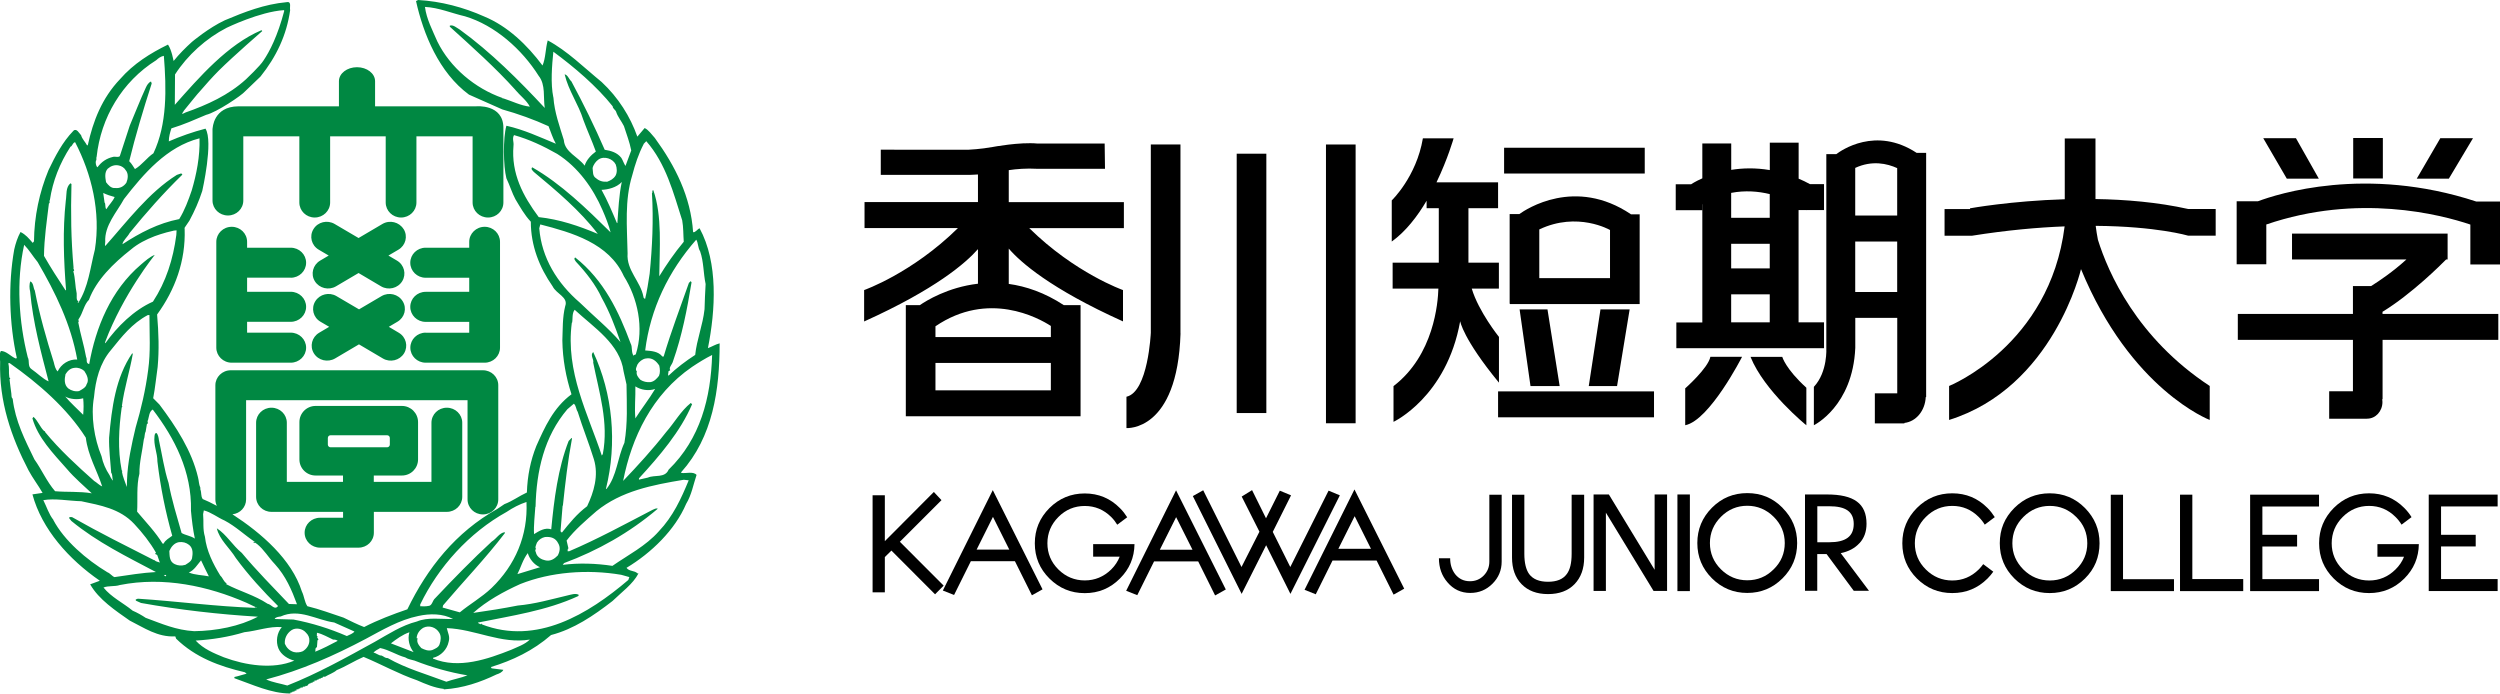 <?xml version="1.0" encoding="UTF-8"?>
<svg id="_レイヤー_2" data-name="レイヤー 2" xmlns="http://www.w3.org/2000/svg" viewBox="0 0 369.39 102.49">
  <defs>
    <style>
      .cls-1, .cls-2 {
        stroke-width: 0px;
      }

      .cls-2 {
        fill: #008842;
      }
    </style>
  </defs>
  <g id="_レイヤー_1-2" data-name="レイヤー 1">
    <g>
      <path class="cls-2" d="M100.68,69.9l-.04-.12c4.69-5.22,5.69-12.16,5.69-19.05-.61.15-1.19.52-1.73.71,1.12-5.63,1.54-12.61-1.23-17.71-.31.11-.65.68-.96.57-.35-5.22-2.62-9.76-5.66-13.92-.46-.49-.92-1.2-1.5-1.46l-1.08,1.27c-1.04-2.96-2.81-5.78-5.27-8.07-2.62-2.14-5.08-4.61-7.97-6.15-.34,1.2-.3,2.63-.77,3.71-2.27-3.04-5.15-5.81-8.61-7.24-3.04-1.36-6.39-2.25-9.77-2.44l-.31.16c1.08,4.87,3.39,10.56,7.82,13.82l4.93,2.19c2.27.63,4.72,1.51,6.83,2.48.35.87.62,1.77,1.08,2.59-2.35-.97-4.73-2.09-7.31-2.66-.51,1.84-.46,5.91,0,7.76.5,1.04.85,2.21,1.34,3.11.69,1.13,1.31,2.29,2.27,3.31,0,3.56,1.27,6.74,3.23,9.56.54,1.12,2.35,1.59,1.85,2.92-.42,1.66-.35,3.42-.42,5.07.04,2.78.54,5.44,1.35,7.95-2.69,1.99-3.96,4.88-5.2,7.65-.85,2.14-1.31,4.38-1.39,6.86-1.15.52-2.1,1.26-3.32,1.72l-1.04.7c-6.15,3.44-10.35,8.74-13.3,14.84-2.19.75-4.35,1.57-6.39,2.62-.92-.34-2.11-.94-3.04-1.39-1.73-.57-3.5-1.24-5.35-1.69-.42-.64-.46-1.47-.81-2.18-1.5-4.73-5.97-8.61-10.26-11.4,1.14-.12,2.02-1.05,2.02-2.2v-14.66h32.72v14.66c0,1.23,1.01,2.22,2.27,2.22s2.27-.99,2.27-2.22v-16.87c0-1.22-1.01-2.21-2.27-2.21h-37.25c-1.26,0-2.28,1-2.28,2.21v16.87c0,.34.08.66.22.95l-.21-.1c-.62-.33-1.23-.64-1.88-.9-.31-.46-.15-.94-.35-1.43v-.25c-.23-.49-.2-.99-.35-1.55-.92-3.9-3.23-7.46-5.69-10.73l-.93-.94c.31-1.61.42-2.97.66-4.61.23-2.51.15-5.03-.08-7.76,2.65-3.64,4.23-7.92,4.07-12.61-.02-.07-.01-.14,0-.22l.7-1.03c.76-1.41,1.41-2.87,1.9-4.39,0,0,1.67-7.31.48-9.21-1.89.49-3.69,1.13-5.42,1.88,0-.72.19-1.31.38-1.92,1.93-.6,3.29-1.22,5.14-2,1.54-.37,5.25-2.87,5.75-3.47l2.27-2.18c2.35-2.93,3.88-6.15,4.39-9.83-.12-.34.27-1.32-.51-1.17-3.3.3-6.23,1.45-9.13,2.67-2.41,1.12-4.87,3.2-4.87,3.2-.95.86-1.89,1.8-2.69,2.8l-.04-.04s-.27-1.58-.81-2.36c-2.61,1.28-5.08,2.81-7.08,5.1-2.69,2.82-4,6.23-4.77,9.76l-.11.03c-.27-.52-.73-.94-.88-1.5-.27-.26-.65-1.08-1.12-.67-1.65,1.69-2.73,3.83-3.69,5.82-1.35,3.26-2.12,6.86-2.15,10.53l-.19.23c-.62-.71-1-1.2-1.8-1.61-.43.78-.73,1.69-.93,2.58-.92,5.14-.73,11.03.38,16.02l-.11.11c-.78-.3-1.42-1.13-2.24-1.13-.27.41-.15,1.02-.11,1.57-.19,5.89,1.65,11.18,4.19,16.06.62,1.16,1.46,2.25,2.08,3.34l-1.5.22c1.38,5.14,5.39,9.61,9.96,12.76l-1.43.53c1.27,2.25,3.77,3.9,5.85,5.36,2.11,1.05,4.12,2.48,6.73,2.33l.12.34c2.85,2.78,6.42,4.09,10.15,4.96l.27.21c-.62.15-1.2.37-1.81.49v.18c2.69.94,5.42,2.26,8.27,2.26v-.11c.08-.08.19-.04.27-.04v-.08c.08-.07.22-.04.35-.07v-.08c.03-.07.15-.04.27-.04v-.15c.08-.07.19-.04.3-.04v-.07c.08-.08.19-.04.28-.08v-.07c.07-.08.23-.04.35-.04-.04-.3.42,0,.42-.26.46.11.3-.41.73-.34v-.07c.07-.08.19-.04.31-.04v-.12c.08-.07.19-.03.27-.03v-.16c.08-.07.23,0,.34-.04v-.07c.08-.08.19-.04.27-.04v-.1c.08-.08.23-.04.31-.04v-.08c.07-.07.19-.03.31-.07v-.11c.08-.07.23-.04.35-.04.5-.31,1.26-.56,1.73-.98,1.31-.53,2.65-1.39,3.96-1.95,2.62,1.09,5.15,2.51,7.88,3.45,1.27.56,2.62,1.13,3.97,1.28v.07c2.85-.18,5.39-1.05,7.8-2.21.39-.12.85-.33,1-.68l-1.73-.22-.11-.19c3.2-.98,6.23-2.41,8.89-4.73,3.35-.87,6.27-2.85,9.07-5.02,1.31-1.28,3.04-2.51,3.85-4.09h-.15c-.43-.45-1.23-.26-1.62-.82,3.69-2.22,7.16-5.59,8.81-9.45.8-1.31,1.07-2.89,1.54-4.28-.51-.56-1.5-.19-2.27-.29ZM76.14,13.28c.69.83,1.66,1.54,2.15,2.48-1.34-.15-2.65-.82-3.96-1.24v.11l-.08-.15c-4.08-1.43-7.73-4.5-9.62-8.33-.73-1.69-1.61-3.33-1.84-5.13,2.04.1,3.92.93,5.92,1.39,4.42,1.32,8.42,4.88,10.89,8.81,1.04,1.28.65,3.22.89,4.73-3.77-4.05-8-8.29-12.57-11.59-.46-.26-.97-.75-1.46-.57v.15c3.26,2.96,6.77,6.08,9.69,9.34ZM25.87,10.99c1.82-2.83,4.58-5.32,7.63-6.89,0,0,4.9-2.38,8.45-2.6l.05.1c-.98,3.74-2.17,6.01-3.06,7.33-.46.78-2.59,2.78-2.59,2.78-2.59,2.36-5.75,3.79-8.94,4.91-.16.11-.39.17-.51.22.05-.21.28-.42.24-.45.73-.9,2.27-2.81,2.38-2.88.89-1.04,1.83-2.09,2.8-3.07,2.25-2.23,6.43-5.85,6.43-5.85-.03-.04-.08-.09-.11-.13-5,2.11-9.19,6.94-12.81,11.03l.03-4.5ZM105.22,52.45c-.19,6.3-1.73,12.38-6.43,16.95-.54,1.28-2.07.72-3.07,1.17l-1.31.3v-.19c3.04-3.31,6.15-6.94,7.85-10.95l-.19-.19c-1.5,1.2-2.42,2.92-3.65,4.31-1.96,2.51-4.19,4.95-6.35,7.21,1.27-6.42,4.24-12.76,10.19-16.85.96-.64,1.92-1.24,2.96-1.76ZM94.18,53.87c.23-.41.73-.82,1.23-.9.97-.19,1.58.41,2,1.05.12.54.15,1.06-.04,1.51-.31.41-.73.86-1.27.93-.54.05-1.04-.07-1.46-.33-.34-.34-.69-.79-.54-1.25-.31-.3,0-.71.08-1.01ZM96.8,57.47c-.88,1.49-2,2.89-2.92,4.35-.15-1.61.04-3.11,0-4.73.81.53,1.96.72,2.92.38ZM102.87,35.41c.31.46.24,1.21.58,1.73.54,1.57.46,3.18.81,4.83-.08,1.21-.12,2.56-.16,3.72-.26,2.36-1.15,4.5-1.38,6.75-1.39.9-2.73,1.91-3.96,3.08-.12-.23.04-.34,0-.64l.27-.18c-.27-.38.3-.83.42-1.35,1.31-3.71,2.08-7.64,2.73-11.63l-.12-.18-.27.26c-1.27,3.64-2.65,7.21-3.73,10.88h-.19c-.62-.79-1.65-.82-2.54-.9.77-6.15,3.42-11.67,7.54-16.36ZM95.1,21.27l.39-.41c2.92,3.33,4,7.61,5.31,11.7.19,1.05.15,2.15.23,3.16-1.38,1.65-2.58,3.41-3.62,5.1.04-4.05.46-8.89-.88-12.72-.27.04-.04.35-.2.45.24,3.98.05,7.92-.34,11.9-.19,1.27-.39,2.58-.69,3.79.11-.11-.23-.11-.23-.39-.42-2.28-2.53-3.9-2.34-6.41-.08-3.97-.46-7.84.69-11.55.42-1.61.93-3.15,1.69-4.61ZM81.76,14.4c-.43-2.1-.2-4.73,0-6.76,3.07,2.26,6.38,5.07,8.77,8.07,0,.34.38.49.5.79.23.74.81,1.42,1.16,2.13.39,1.21.84,2.37,1.08,3.6l-.85,2.29c-.23-.33-.38-.82-.61-1.19-.61-.79-1.54-1.06-2.46-1.2-1.5-3.46-3.15-6.8-4.92-10.1-.39-.34-.5-.93-1-1.05.57,2.44,2.04,4.39,2.77,6.76.58,1.57,1.27,3.07,1.84,4.65-.73.53-1.42,1.28-1.65,2.09-.96-1.31-2.96-1.99-3.08-3.79-.62-2.03-1.39-4.09-1.54-6.31ZM91.87,26.9c-.42,1.96-.5,4.06-.65,6.07l-.08-.04c-.69-1.64-1.38-3.29-2.26-4.88.92-.03,2.22-.33,2.99-1.16ZM88.02,26.3c-.49-.34-.38-.94-.46-1.47.12-.52.5-1.01.88-1.27.84-.56,2.12-.11,2.54.75.19.52.23,1.17-.03,1.64-.31.49-.73.71-1.23.9-.7.04-1.19-.11-1.7-.56ZM75.87,21.53c.08-.55-.23-1.05.08-1.57,2.23.63,4.34,1.62,6.38,2.78,3.12,1.98,5.31,5.1,6.69,8.29.47,1.08.92,2.21,1.2,3.3-3.54-3.49-7.31-7.17-11.58-9.61-.26.27.08.49.23.68,3.34,2.78,6.84,5.71,9.46,9.16-2.77-1.17-5.65-2.15-8.73-2.48-2.34-3.14-4.08-6.45-3.73-10.54ZM79.68,33.73l.15-.57c4.69,1.21,10.15,2.77,12.35,7.65,2.04,3.23,3,7.65,1.77,11.52-.08.15-.34.04-.3.27-.43-.5-.16-1.32-.47-1.85-1.73-4.65-3.92-9.34-8.19-12.71-.27.19,0,.44.11.63,1.53,1.63,2.92,3.42,3.81,5.34,1.15,2.06,1.99,4.27,2.77,6.53-1.78-2.07-3.89-3.76-6-5.82-3.35-2.88-5.65-6.61-6-10.99ZM84.49,47.68h.04c.12-.53-.04-1.38.38-1.91,2.88,2.66,6.7,5.06,7.23,9.11l.43,1.92c.04,2.93.19,5.73-.31,8.63-1.04,2.21-1.08,4.87-2.66,6.83l-.07-.03c1.69-6.79,1-14.08-1.88-20.22-.5.49.12,1.05,0,1.57.89,4.47,2.31,8.86,1.42,13.51l-.15.22c-2.04-6.15-5.39-12.38-4.43-19.62ZM79.1,74.88h.03c.12-5.29,1.28-10.39,4.7-14.41l.96-.82c.35.29.31.82.57,1.2.73,2.36,1.66,4.64,2.39,7.01.73,2.4,0,4.84-1,6.94-1.5,1.12-2.62,2.51-3.73,3.9l-.2-.2.31-3.78h.04c.35-3.3.73-6.64,1.35-9.94l-.07-.07-.43.45c-1.58,4.05-2.15,8.63-2.57,13.05-.93-.31-1.81.26-2.54.71-.08-1.27.11-2.7.19-4.05ZM79.37,80.13c.27-.42.69-.68,1.15-.78.89-.08,1.58.15,1.96.93.35.57.24,1.24-.07,1.8-.5.52-1.12.9-1.85.71-.54-.11-1.08-.42-1.31-.94-.04-.26-.3-.56-.04-.75-.23-.14.04-.68.15-.97ZM77.98,81.71c.23.84.93,1.74,1.81,2.1l-3.34,1.02c.5-.97.81-2.17,1.54-3.11ZM62.1,89.29c2.65-5.49,7.2-10.58,12.77-13.66.89-.6,1.88-1.12,2.92-1.46.23,4.95-1.66,9.34-5.16,12.71-1.46,1.39-3.19,2.36-4.69,3.6l-2.54-.71.07-.33c2.96-3.49,6.31-6.98,9.12-10.66v-.15c-.81.11-1.2.94-1.93,1.39-2.77,2.55-5.73,5.58-8.35,8.36-.46.38-.42,1.16-1.07,1.16-.35.08-.77.04-1.15.04v-.3ZM49.41,91.99l2.96,1.32c-.19.29-.73.49-1.12.67-2.54-1.1-5.15-1.92-7.89-2.44l-2.77-.08c.07-.26.58-.34.88-.37,2.73-1.25,5.27.52,7.93.89ZM47.02,94.01c-.34.15-.15-.42-.19-.52.85.19,1.65.68,2.38,1.01.23,0,.51.03.69.19-1.08.56-2.19,1.16-3.34,1.61.12-.19-.08-.53.27-.68l.08-1.01c.42-.15-.34-.41.11-.6ZM45.71,94.72c-.04.64-.42,1.16-.96,1.5-.39.18-.93.23-1.35.12-.62-.19-1.04-.6-1.31-1.21-.08-.75.27-1.55,1-2.03.62-.41,1.62-.23,2.12.38.35.33.54.75.5,1.24ZM30.1,75.41c1.08.26,2.04,1.05,3.08,1.5,1.62.85,2.96,2.14,4.46,3.15,0,.14-.19-.11-.19.07l.11.11c.16-.19.27.11.39.11,1.11.9,1.69,1.99,2.66,3,1.61,1.76,2.5,3.83,3.27,5.93l-1.19-.04c-2.31-2.44-4.81-4.95-6.96-7.54-1.35-1.09-2.27-2.73-3.69-3.64.35,1.65,1.92,2.93,2.81,4.4,1.84,2.51,4.07,4.95,6.23,7.08-.5.68-.96-.23-1.54-.33-1.92-1.27-4.11-1.84-6.11-2.89l.04-.15c-.38-.15-.54-.78-.92-1.12-1.08-1.76-2.04-3.68-2.27-5.74-.35-1.13-.16-2.22-.27-3.35l.11-.56ZM29.71,82.8c.35.71.73,1.58,1.15,2.36-.92-.19-2.08-.19-2.96-.57.77-.3,1.3-1.2,1.81-1.8ZM27.33,83.47c-.5.15-1.04.11-1.5-.11-.81-.37-.77-1.2-.81-1.95.27-.6.69-1.16,1.39-1.3.61-.08,1.11.07,1.54.41.62.52.54,1.3.42,1.99-.15.49-.62.71-1.04.98ZM28.21,75.41c.12,1.35.31,2.92.58,4.17-.61-.42-1.42-.49-1.96-.83-.69-2.43-1.46-4.91-1.92-7.39-.65-1.99-.96-4.2-1.43-6.34-.04-.37-.12-.71-.31-1.01-.31-.08-.31.26-.34.44-.16,1.35.43,2.44.43,3.75.45,3.79,1.19,7.43,2.19,10.96-.46.37-1,.6-1.27,1.16h-.16c-.99-1.64-2.5-3.22-3.76-4.72.11-1.69-.12-3.86.34-5.6-.03-1.68.43-3.3.65-5.06.16-.34.08-.83.27-1.16l.19-1.13c.31-.08-.04-.37.16-.57.16-.52.16-1.27.7-1.57,3.27,4.28,5.77,9.19,5.65,14.9ZM24.56,85.08c-.15.19-.23-.11-.35-.03.08-.12.3-.19.35.03ZM17.98,69.48c-.61-3.08-.42-6.19,0-9.26l.11-.16-.08-.07c.35-2.67,1.16-5.11,1.61-7.69l-.08-.11c-2.46,3.6-3.03,8.03-3.42,12.49-.04,1.65.19,3.48.31,5.17.23.27.12.79.27,1.17-.15-.12-.38-.49-.5-.79-.58-.87-1-1.83-1.2-2.82-1.07-2.58-1.61-5.96-1.11-8.74.23-2.48.84-4.99,2.5-6.94,1.61-1.99,3.11-3.94,5.46-5.18h.23c0,2.82.19,5.4-.19,8.14-.38,2.92-1.04,5.74-1.85,8.48-.58,2.43-1.19,5.19-1.27,7.72l-.03,1.07c-.23-.68-.62-1.54-.73-2.29.04,0,.08-.04.08-.04l-.11-.15ZM26.05,34.74c-.46,3.54-1.52,6.89-3.45,9.83-2.81,1.24-5.27,3.68-7.04,6.15-.04-.06-.05-.12-.03-.17,2.65-7.08,7.34-12.89,7.34-12.89-.73.27-1.42.91-2.04,1.43-4.46,3.79-6.69,9.31-7.65,14.71-.58-.15-.24-.68-.46-1.05-.31-1.76-.85-3.41-1.16-5.13.19-.12-.08-.35.08-.5.62-.9.76-2.1,1.5-2.82,1.08-2.92,3.61-5.39,6.19-7.42,1.05-.89,2.26-1.49,3.52-1.98,0,0,1.31-.5,2.86-.83l.38-.03-.04.71ZM11.71,57.78c-.57.11-1.15-.04-1.61-.38-.65-.53-.58-1.39-.42-2.11.3-.48.73-.9,1.34-.94.5-.07,1.04.11,1.43.46.38.56.77,1.34.34,1.98-.11.48-.69.75-1.08.98ZM12.29,61.29c-.77-.78-1.93-1.83-2.65-2.7.73.41,1.81.49,2.65.26.08.79.08,1.58,0,2.43ZM16.94,29.11c-.27.64-.84,1.16-1.23,1.8-.23-.23-.07-.83-.26-.98l-.2-1.42c.54.26,1.12.45,1.69.6ZM15.94,24.91c.43-.38,1-.6,1.62-.46.39.07.81.34,1,.68.46.52.35,1.31.11,1.87-.39.56-.96.86-1.65.78-.61.07-1.04-.45-1.35-.86-.11-.64-.27-1.46.27-2.02ZM29.48,20.44c.08,2.67-.45,5.33-1.15,7.69-.5,1.46-1.04,2.93-1.85,4.24-3.08.6-5.81,2.03-8.39,3.72.08-.57.74-1.05,1.08-1.69,2.35-2.89,4.96-5.86,7.77-8.59,0-.07-.12-.11-.16-.19l-.65.22c-4.15,2.6-7.35,6.88-10.58,10.51-.08-.12,0-.42,0-.6-.15-2.43,1.73-4.42,2.77-6.34,2.92-3.75,6.31-7.73,11.15-8.97ZM14.17,23.75c.16-.11,0-.41.11-.6.62-5.75,3.73-11.07,8.81-14.26.31-.3.69-.56,1.12-.64.39,4.88.5,10.09-1.54,14.4-.96.64-1.73,1.76-2.73,2.33-.27-.37-.46-.79-.85-1.16.93-3.79,2.08-7.62,3.31-11.44.04-.11-.08-.23-.08-.34-.38.15-.62.57-.77.9-.85,1.84-1.58,3.75-2.38,5.63l-1.47,4.51c-.26.22-.69,0-1.03.11-.92.22-1.66.7-2.27,1.53-.23-.19-.3-.67-.23-.97ZM7.21,30.06c.27-.04,0-.34.16-.5.42-2.81,1.46-5.44,3.04-7.88.31-.1.31-.6.69-.67,2.43,4.69,3.81,10.28,2.92,15.87-.69,2.7-.96,5.55-2.46,7.88l-.08-.08.12-.18c-.39-.04-.23-.86-.27-1.16-.23-1.02-.19-2.18-.5-3.27.31-.12-.07-.31.04-.53-.38-4.28-.42-7.95-.31-12.35l-.15-.11c-.73.61-.54,1.69-.69,2.59-.47,4.35-.31,8.71.04,13.17l-.07.07c-1.12-1.69-2.23-3.42-3.19-5.1.03-2.66.42-5.14.73-7.76ZM3.56,36.16c.77.79,1.31,1.73,2,2.56,2.65,4.54,4.93,9.22,5.85,14.4-1.23-.07-2.38.68-2.89,1.76-.35-.33-.46-.9-.57-1.34-1.08-3.42-2.12-7.05-2.81-10.62-.23-.34-.15-1.08-.65-1.35-.19.41-.15,1.05-.04,1.5.42,4.62,1.61,8.97,2.73,13.28-.81-.33-1.73-1.27-2.5-1.79-.65-.41-.27-1.24-.58-1.77-1.31-5.22-1.73-11.18-.53-16.62ZM5.1,67.91c-1.42-2.93-2.84-5.67-3.23-9.01-.23-.15-.15-.53-.19-.72-.08-.68-.19-1.35-.27-2.13.27-.16-.08-.2-.04-.38-.11-.71.04-1.31-.15-1.99l.19-.04c4.27,3,8.5,6.67,11.27,11.03.31,2.63,1.66,4.84,2.42,7.2-.39-.14-.77-.56-1.19-.81-2.5-2.22-5.12-4.62-7.27-7.25.12-.18-.08-.03-.15-.15-.62-.63-.88-1.47-1.54-2.07l-.16.23c.81,2.85,3.03,5.14,5.12,7.5,1.08,1.28,2.5,2.48,3.65,3.57-1.81-.31-3.65-.15-5.42-.31-1.23-1.42-2-3.23-3.04-4.68ZM7.9,76.83c-.69-.86-1-1.95-1.5-2.93,1.7-.3,3.73.11,5.61.16,2.81.6,5.69,1.08,7.81,3.34,1.23,1.31,2.38,2.77,3.23,4.27-.35.31.19.15.22.45l.35,1.01c-.27-.15-.61-.11-.77-.38l-.04.04c-4.12-2.1-8.08-4.06-12.16-6.38-.15,0-.35-.08-.46.11l.35.45c3.84,3.16,8.23,5.29,12.5,7.55-2,.11-4.08.45-6.12.75-.34-.11-.65-.57-1.04-.71-3.12-1.88-6.39-4.69-8-7.73ZM21.56,91.31c-.61-.41-1.27-.78-1.96-1.08-1.42-1.16-3.16-1.99-4.31-3.42.73-.3,1.65-.11,2.42-.37,6.47-1.28,13.04.15,18.7,2.62l1.5.71c-.19.19-.07-.15-.23-.04l-.04.08c-5.69-.19-11.57-.98-17.27-1.35-.11.07-.46.07-.27.3l.73.33c5.61,1.01,11.54,1.69,17.27,2.03-2.69,1.43-6.15,2.1-9.42,2.14-2.66-.16-4.77-1.09-7.12-1.96ZM33.1,97.13c-1.5-.61-3.04-1.24-4.19-2.48,2.46-.15,4.85-.53,7.2-1.24,1.88-.19,3.69-.9,5.53-.75-.72.82-.92,2.13-.5,3.15.39.95,1.43,1.58,2.35,1.8-3.16,1.35-7.27.68-10.38-.48ZM42.45,101.29c-1.04-.31-2.16-.45-3.12-.9,5.15-1.35,10-3.49,14.73-6,2.39-1.28,4.96-2.81,7.77-3.38,1.69-.37,3.58-.37,5.11.45-1.77.04-3.76-.3-5.34.37-2.26.57-4.23,1.88-6.23,3.01-4.23,2.33-8.46,4.69-12.92,6.45ZM61.56,94.28c.04-.64.43-1.2,1-1.53.85-.42,1.89-.05,2.35.75.31.49.23,1.16.04,1.69-.15.49-.7.68-1.08.86-.61.19-1.16-.06-1.62-.29-.42-.46-.73-.91-.54-1.43l-.16-.04ZM61.1,96.35l-3.34-1.29c.81-.63,1.73-1.3,2.73-1.64-.31,1.09.03,2.18.62,2.93ZM65.95,100.73c-2.84-1.08-5.96-1.95-8.65-3.49-.43,0-.5-.19-.92-.38-.43.04-.93-.48-1.2-.4.27-.38.69-.49.99-.71,1.31.26,2.43,1.04,3.7,1.38.42.29.92.33,1.39.48,2.5.98,5.12,1.73,7.81,2.18-.96.38-2.19.6-3.12.94ZM75.56,96c-3.5,1.39-7.77,2.89-11.58,1.31v-.11c1.16-.27,2.08-1.24,2.31-2.37.23-.79-.11-1.27-.27-2.02,4.19.15,8.04,2.4,12.27,1.69-.77.75-1.85,1.09-2.73,1.5ZM92.99,85.27l-.15.42c-5.89,5.02-13.54,9.71-21.66,6.56l.08-.04-.12-.07-.07.11c-.16-.08-.38-.11-.46-.26,5-1.02,10.15-1.76,14.81-3.91.07-.07.15-.18.04-.22-.46-.23-1.08,0-1.58.11-2.42.57-4.85,1.28-7.38,1.5-2.08.41-4.43.79-6.58,1.09,1.96-1.76,4.5-3.16,6.96-4.27,4.46-1.77,9.85-2.22,14.92-1.36l1.2.34ZM97.34,78.51c-1.93,2.18-4.54,3.49-6.85,5.1-2.42-.37-4.96-.45-7.34-.15l.19-.26c4.96-1.84,9.66-4.47,13.85-8.03-.24-.14-.54.08-.77.16-4.12,2.14-8.16,4.35-12.39,6.15-.08-.14-.19.08-.19-.11l.11-.12-.11-.08.15-.14-.27-1.16c1.16-1.54,2.88-3.01,4.42-4.35,3.65-2.97,8.24-3.86,12.89-4.63l.73.08c-1.11,2.7-2.31,5.33-4.42,7.54ZM31.4,18.98v10.65c0,1.22,1.02,2.21,2.28,2.21s2.27-.99,2.27-2.21v-9.49h8.28v9.78c0,1.23,1.02,2.22,2.27,2.22s2.28-.99,2.28-2.22v-9.78h8.21v9.78c0,1.23,1.02,2.22,2.27,2.22s2.27-.99,2.27-2.22v-9.78h8.3v9.78c0,1.23,1.02,2.22,2.28,2.22s2.27-.99,2.27-2.22v-11.02c0-3.58-4.03-3.19-4.03-3.19h-14.93v-3.71c0-1.15-1.2-2.07-2.67-2.07s-2.67.92-2.67,2.07v3.71h-14.86c-3.72.03-3.8,3.27-3.8,3.27ZM62.9,49.15c-1.25,0-2.27.99-2.27,2.22s1.02,2.22,2.27,2.22h8.71c1.25,0,2.27-.99,2.27-2.22v-15.64c0-1.23-1.02-2.22-2.27-2.22s-2.28,1-2.28,2.22v.87h-6.44c-1.25,0-2.27.99-2.27,2.22s1.02,2.22,2.27,2.22h6.44v2.08h-6.44c-1.25,0-2.27.99-2.27,2.22s1.02,2.22,2.27,2.22h6.44v1.6h-6.44ZM59.63,33.85c-.65-1.05-2.05-1.39-3.12-.76l-3.53,2.08-3.54-2.08c-1.08-.63-2.48-.3-3.12.76-.65,1.05-.3,2.41.77,3.04l1.48.87-1.27.75c-1.07.63-1.43,2-.78,3.04.65,1.05,2.05,1.39,3.12.76l3.34-1.97,3.33,1.97c1.08.63,2.47.29,3.12-.76.64-1.05.3-2.41-.77-3.04l-1.27-.75,1.48-.87c1.07-.63,1.42-1.99.77-3.04ZM47.29,76.5c-1.26,0-2.28.99-2.28,2.21s1.01,2.21,2.28,2.21h5.68c1.26,0,2.27-.98,2.27-2.21v-3.08h10.77s0,0,.01,0c0,0,0,0,0,0,1.26,0,2.28-.99,2.28-2.22v-10.95c0-1.23-1.02-2.22-2.28-2.22s-2.27.99-2.27,2.22v8.74h-8.52v-.94h4.16c1.31,0,2.38-1.06,2.38-2.38v-5.51c0-1.32-1.07-2.39-2.38-2.39h-12.76c-1.32,0-2.39,1.07-2.39,2.39v5.51c0,1.32,1.07,2.38,2.39,2.38h4.05v.94h-8.3v-8.74c0-1.23-1.02-2.22-2.27-2.22s-2.27.99-2.27,2.22v10.95c0,1.23,1.01,2.22,2.27,2.22h10.58v.87h-3.41ZM48.84,66.09c-.22,0-.4-.18-.4-.4v-.98c0-.22.18-.4.4-.4h8.36c.22,0,.4.18.4.4v.98c0,.22-.18.4-.4.4h-8.36ZM49.5,52.97l3.54-2.09,3.54,2.09c1.07.63,2.47.29,3.12-.76.64-1.05.3-2.41-.77-3.04l-1.48-.88,1.27-.75c1.08-.63,1.43-1.99.78-3.03-.64-1.05-2.04-1.39-3.12-.76l-3.33,1.96-3.34-1.96c-1.07-.63-2.47-.29-3.12.76-.65,1.04-.31,2.41.77,3.03l1.28.75-1.49.88c-1.07.64-1.42,1.99-.77,3.04.65,1.05,2.04,1.38,3.12.76ZM42.95,41.04c1.26,0,2.28-.99,2.28-2.22s-1.02-2.22-2.28-2.22h-6.44v-.87c0-1.23-1.01-2.22-2.27-2.22s-2.28,1-2.28,2.22v15.64c0,1.22,1.02,2.22,2.28,2.22h8.71c1.26,0,2.28-.99,2.28-2.22s-1.02-2.22-2.28-2.22h-6.44v-1.6h6.44c1.26,0,2.28-.99,2.28-2.22s-1.02-2.22-2.28-2.22h-6.44v-2.08h6.44Z"/>
      <g>
        <g>
          <path class="cls-1" d="M221.88,73.11v9.87c0,1.28-.46,2.37-1.36,3.27-.91.91-2,1.36-3.28,1.36-1.37,0-2.49-.53-3.37-1.57-.84-.97-1.26-2.16-1.26-3.55h1.66c0,.93.25,1.7.74,2.35.56.7,1.29,1.04,2.19,1.04.8,0,1.48-.28,2.04-.85.55-.57.82-1.25.82-2.06v-9.87h1.82Z"/>
          <path class="cls-1" d="M234.07,73.1v9.27c0,1.66-.48,2.97-1.43,3.95-.94.97-2.25,1.46-3.91,1.46s-2.95-.49-3.9-1.46c-.95-.97-1.42-2.29-1.42-3.95v-9.27h1.82v8.73c0,1.34.25,2.34.71,2.99.57.76,1.49,1.14,2.79,1.14s2.22-.38,2.77-1.14c.49-.65.72-1.65.72-2.99v-8.73h1.85Z"/>
          <path class="cls-1" d="M262.07,84.12c-1.09,1.09-2.39,1.62-3.9,1.62s-2.8-.54-3.89-1.62c-1.08-1.07-1.63-2.37-1.63-3.88s.55-2.79,1.63-3.88c1.09-1.09,2.39-1.63,3.89-1.63s2.81.55,3.9,1.63c1.1,1.09,1.64,2.38,1.64,3.88s-.54,2.81-1.64,3.88ZM263.38,75.03c-1.44-1.46-3.17-2.17-5.21-2.17s-3.77.71-5.22,2.16c-1.44,1.45-2.16,3.19-2.16,5.22s.72,3.77,2.16,5.21c1.45,1.44,3.19,2.16,5.22,2.16s3.77-.72,5.21-2.16c1.44-1.44,2.16-3.17,2.16-5.21s-.72-3.75-2.16-5.2Z"/>
          <path class="cls-1" d="M270.31,80.12h-1.79v-5.32h1.75c2.42,0,3.63.78,3.63,2.62s-1.19,2.7-3.59,2.7ZM274.76,80.25c.68-.74,1.03-1.69,1.03-2.86,0-3-1.87-4.33-5.85-4.33h-3.24v14.23h1.81v-5.42h1.38l4.01,5.42h2.25l-4.17-5.56c1.17-.24,2.09-.73,2.77-1.48Z"/>
          <path class="cls-1" d="M306.77,84.15c-1.1,1.08-2.39,1.62-3.9,1.62s-2.81-.54-3.9-1.62c-1.08-1.08-1.63-2.37-1.63-3.88s.55-2.81,1.63-3.89c1.09-1.08,2.39-1.63,3.9-1.63s2.8.54,3.9,1.63c1.1,1.08,1.64,2.38,1.64,3.89s-.55,2.8-1.64,3.88ZM308.07,75.06c-1.44-1.45-3.18-2.17-5.21-2.17s-3.77.72-5.22,2.16c-1.45,1.45-2.16,3.18-2.16,5.22s.71,3.77,2.16,5.21c1.45,1.44,3.19,2.15,5.22,2.15s3.77-.71,5.21-2.15c1.44-1.43,2.15-3.17,2.15-5.21s-.72-3.75-2.15-5.21Z"/>
          <path class="cls-1" d="M321.22,85.58v1.76h-9.34v-14.24h1.81v12.48h7.53Z"/>
          <path class="cls-1" d="M331.45,85.57v1.77h-9.34v-14.25h1.82v12.47h7.52Z"/>
          <path class="cls-1" d="M342.65,85.57v1.77h-10.18v-14.25h10.18v1.75h-8.37v4.18h5.13v1.73h-5.13v4.82h8.37Z"/>
          <path class="cls-1" d="M369.04,85.55v1.78h-10.18v-14.25h10.18v1.75h-8.36v4.19h5.12v1.72h-5.12v4.82h8.36Z"/>
          <path class="cls-1" d="M293.03,83.36c-.2.28-.42.54-.67.79-1.1,1.08-2.4,1.62-3.9,1.62s-2.81-.54-3.9-1.62c-1.09-1.08-1.63-2.37-1.63-3.88s.54-2.81,1.63-3.89c1.09-1.08,2.38-1.63,3.9-1.63s2.8.54,3.9,1.63c.36.36.66.74.9,1.14l1.48-1.11c-.3-.47-.65-.93-1.07-1.35-1.44-1.45-3.17-2.17-5.21-2.17s-3.78.72-5.22,2.16c-1.44,1.45-2.16,3.18-2.16,5.22s.72,3.77,2.16,5.21c1.45,1.44,3.19,2.15,5.22,2.15s3.77-.71,5.21-2.15c.32-.32.6-.66.85-1.01l-1.48-1.11Z"/>
          <path class="cls-1" d="M351.28,80.4v1.86h3.93c-.27.69-.69,1.32-1.27,1.89-1.09,1.08-2.39,1.62-3.9,1.62s-2.81-.54-3.89-1.62c-1.09-1.08-1.63-2.37-1.63-3.88s.54-2.81,1.63-3.89c1.08-1.08,2.38-1.63,3.89-1.63s2.81.54,3.9,1.63c.37.36.66.74.9,1.14l1.48-1.11c-.29-.47-.65-.93-1.07-1.35-1.44-1.45-3.18-2.17-5.21-2.17s-3.77.72-5.22,2.16c-1.44,1.45-2.16,3.18-2.16,5.22s.72,3.77,2.16,5.21c1.45,1.44,3.19,2.15,5.22,2.15s3.77-.71,5.21-2.15c1.4-1.4,2.12-3.1,2.15-5.08h-6.12Z"/>
          <g>
            <path class="cls-1" d="M132.96,80.05l6.47,6.48-1.27,1.28-6.45-6.46-.97.96v5.21h-1.81v-14.34h1.81v6.78l7.24-7.27,1.13,1.21-6.14,6.14Z"/>
            <path class="cls-1" d="M146.72,76.38l2.41,4.83h-4.83l2.41-4.83ZM139.32,87.26l1.65.65,2.48-4.99h6.51l2.51,5.04,1.57-.88-7.35-14.66-7.38,14.84Z"/>
            <path class="cls-1" d="M173.78,76.41l2.42,4.82h-4.83l2.41-4.82ZM166.39,87.29l1.65.65,2.48-4.99h6.52l2.5,5.03,1.58-.88-7.35-14.65-7.37,14.84Z"/>
            <path class="cls-1" d="M196.31,72.5l1.66.69-7.3,14.56-3.59-7.19-3.62,7.19-7.21-14.45,1.53-.86,5.66,11.34,2.65-5.22-2.62-5.19,1.53-.95,2.06,4.16,2.04-4.08,1.66.69-2.7,5.4,2.59,5.19,5.66-11.29Z"/>
            <path class="cls-1" d="M200.16,76.27l2.41,4.82h-4.82l2.41-4.82ZM192.76,87.15l1.65.66,2.48-4.99h6.51l2.51,5.04,1.57-.88-7.35-14.66-7.38,14.84Z"/>
            <path class="cls-1" d="M161.52,80.39v1.86h3.92c-.27.7-.68,1.32-1.26,1.9-1.1,1.07-2.4,1.61-3.9,1.61s-2.81-.54-3.89-1.61c-1.09-1.08-1.63-2.38-1.63-3.88s.54-2.8,1.63-3.89c1.08-1.08,2.38-1.62,3.89-1.62s2.8.54,3.9,1.62c.36.36.66.75.9,1.15l1.47-1.1c-.3-.47-.64-.93-1.07-1.35-1.43-1.45-3.17-2.17-5.2-2.17s-3.77.72-5.22,2.16c-1.44,1.45-2.16,3.17-2.16,5.21s.72,3.77,2.16,5.2c1.45,1.44,3.18,2.16,5.22,2.16s3.77-.72,5.2-2.16c1.41-1.4,2.12-3.1,2.15-5.08h-6.11Z"/>
          </g>
          <polygon class="cls-1" points="244.48 73.06 244.48 84.19 237.72 73.06 235.46 73.06 235.46 87.31 237.28 87.31 237.28 75.75 244.32 87.31 246.32 87.31 246.32 73.06 244.48 73.06"/>
          <rect class="cls-1" x="247.85" y="73.06" width="1.84" height="14.28"/>
        </g>
        <path class="cls-1" d="M132.12,22.11h-1.98v3.73h13.05s.57-.01,1.31-.06v4.08h-16.76v3.84h13.8c-6.77,6.67-13.86,9.16-13.86,9.16v4.64c10.6-4.78,15.05-8.67,16.82-10.69v5.11c-4.45.52-7.67,2.53-8.59,3.17h-2.07v16.42h3.42s18.02,0,18.02,0h0s4.38,0,4.38,0v-16.42h-2.47c-2.85-1.87-5.61-2.79-8.14-3.14v-5.22c1.72,2,6.14,5.92,16.88,10.76v-4.63s-7.09-2.5-13.85-9.15h13.98v-3.84h-17.01v-4.73c1.13-.17,2.63-.29,4.18-.2h10.04l-.05-3.73h-9.92c-2.64-.25-6.64.51-6.64.51-1.73.32-3.52.4-3.52.4h-11M155.27,57.67h-17.05v-4.04h17.05v4.04ZM155.27,48.16v1.64h-17.05v-1.59c7.81-5.31,15.19-1.25,17.05-.05Z"/>
        <g>
          <path class="cls-1" d="M174.42,49.25v-27.9h-4.38v27.81s-.38,8.75-3.6,9.46v4.63s7.54.58,7.99-13.99Z"/>
          <rect class="cls-1" x="182.73" y="22.71" width="4.38" height="38.32"/>
          <rect class="cls-1" x="195.92" y="21.35" width="4.38" height="41.19"/>
        </g>
        <g>
          <polygon class="cls-1" points="236.48 45.72 240.79 45.72 238.93 57.04 234.75 57.04 236.48 45.72"/>
          <rect class="cls-1" x="221.35" y="57.83" width="23.04" height="3.83"/>
          <path class="cls-1" d="M240.93,31.69l.04-.04c-8.24-5.54-15.48-.74-16.48-.02h-1.43v13.25h.05v.05h14.78s4.38,0,4.38,0v-13.26h-1.34ZM227.44,41.1v-7.2c5.66-2.69,10.44.08,10.44.08h.01s0,7.12,0,7.12h-10.45Z"/>
          <polygon class="cls-1" points="224.53 45.72 228.65 45.72 230.45 57.04 226.14 57.04 224.53 45.72"/>
          <path class="cls-1" d="M217.47,42.64h4v-3.83h-4.5v-8.05h4.38v-3.82h-9.1c1.68-3.49,2.53-6.5,2.53-6.5h-4.54c-.96,5.7-4.6,9.17-4.6,9.17v6.08c2.06-1.48,3.79-3.72,5.15-6.03v1.1h1.8v8.05h-6.82v3.83h6.76c-.06,2.06-.64,9.82-6.63,14.41v5.28s7.85-3.67,9.85-14.87c0,0,.39,2.58,5.73,9.08v-6.76s-3.01-3.74-4.02-7.14Z"/>
          <rect class="cls-1" x="222.24" y="21.83" width="20.78" height="3.81"/>
        </g>
        <path class="cls-1" d="M327.38,34.82v-3.94h-4.06c-4.49-1-9.25-1.4-13.7-1.47v-7.8h0v-1.15h-4.54v1.15h0v7.83c-7.96.24-14,1.34-14,1.34v.11s-3.76,0-3.76,0v3.94h4.05c5.17-.82,9.74-1.23,13.69-1.38-2.2,17.63-17.07,23.58-17.07,23.58v5.02c15.44-4.82,19.49-22.29,19.49-22.29,7.34,17.85,19.02,22.29,19.02,22.29v-5.02c-10.8-7.1-15.01-16.77-16.52-21.6-.13-.64-.24-1.37-.33-2.06,9.01.07,13.66,1.45,13.66,1.45h4.06Z"/>
        <g>
          <path class="cls-1" d="M365.89,29.78c-16.37-5.38-29.46-1.09-32.27-.04h-3.14v9.31h4.38v-5.88c13.56-4.64,25.76-1.47,30.15.01v5.9h4.38v-9.3h-3.5Z"/>
          <polygon class="cls-1" points="334.41 20.42 339.24 20.42 342.62 26.4 337.89 26.4 334.41 20.42"/>
          <polygon class="cls-1" points="360.57 20.42 365.4 20.42 361.83 26.4 357.09 26.4 360.57 20.42"/>
          <path class="cls-1" d="M352.03,46.39v-.32c4.33-2.65,8.65-6.97,9.4-7.73h.22v-3.82h-22.99v3.82h16.9c-1.98,1.8-3.96,3.14-5.22,3.93h-2.68v4.12h-17.01v3.83h17.01v7.59h-3.51v4.06h5.53s.06-.01.09-.01c1.24,0,2.25-1.09,2.25-2.46,0-.15-.01-.29-.03-.43h.05v-8.75h17.1v-3.83h-17.1Z"/>
          <rect class="cls-1" x="347.7" y="20.39" width="4.38" height="5.98"/>
        </g>
        <g>
          <path class="cls-1" d="M283.2,22.59c-6.06-3.99-11.2-.33-11.87.18h-1.48v28.64s.23,3.53-1.84,5.75v5.67s5.74-2.78,6.12-11.42v-4.44h6.2v11.15h-3.31v4.44h4.37v-.07c1.72-.19,3.06-1.81,3.15-3.82h.06V22.59h-1.4ZM280.32,24.84v7.01h-6.2v-7.04c2.49-1.16,4.73-.64,6.2.03ZM274.12,43.14v-7.45h6.2v7.45h-6.2Z"/>
          <path class="cls-1" d="M263.34,52.73h-4.69c2.03,5.06,8.25,10.11,8.25,10.11v-5.55c-3.08-2.8-3.56-4.56-3.56-4.56Z"/>
          <path class="cls-1" d="M249,57.38v5.45c3.62-.72,8.4-10.11,8.4-10.11h-4.68c-.34,1.69-3.72,4.66-3.72,4.66Z"/>
          <path class="cls-1" d="M247.69,47.63v3.82h21.82v-3.82h-3.76v-16.59h1.11s.04.03.04.03v-.03h2.61v-3.83h-2.07c-.57-.31-1.12-.58-1.68-.81v-5.32h-4.26v4.05c-2.12-.36-4.05-.3-5.7-.03v-3.9h-4.27v5.15c-1.07.47-1.66.88-1.66.88h-2.27v3.83h3.91v-.88s.01,0,.02,0v17.47h-3.83ZM255.79,36.02h5.7v3.64h-5.7v-3.64ZM261.49,28.68v3.5h-5.7v-3.68c2.08-.4,4.03-.23,5.7.18ZM255.79,43.49h5.7v4.14h-5.7v-4.14Z"/>
        </g>
      </g>
    </g>
  </g>
</svg>